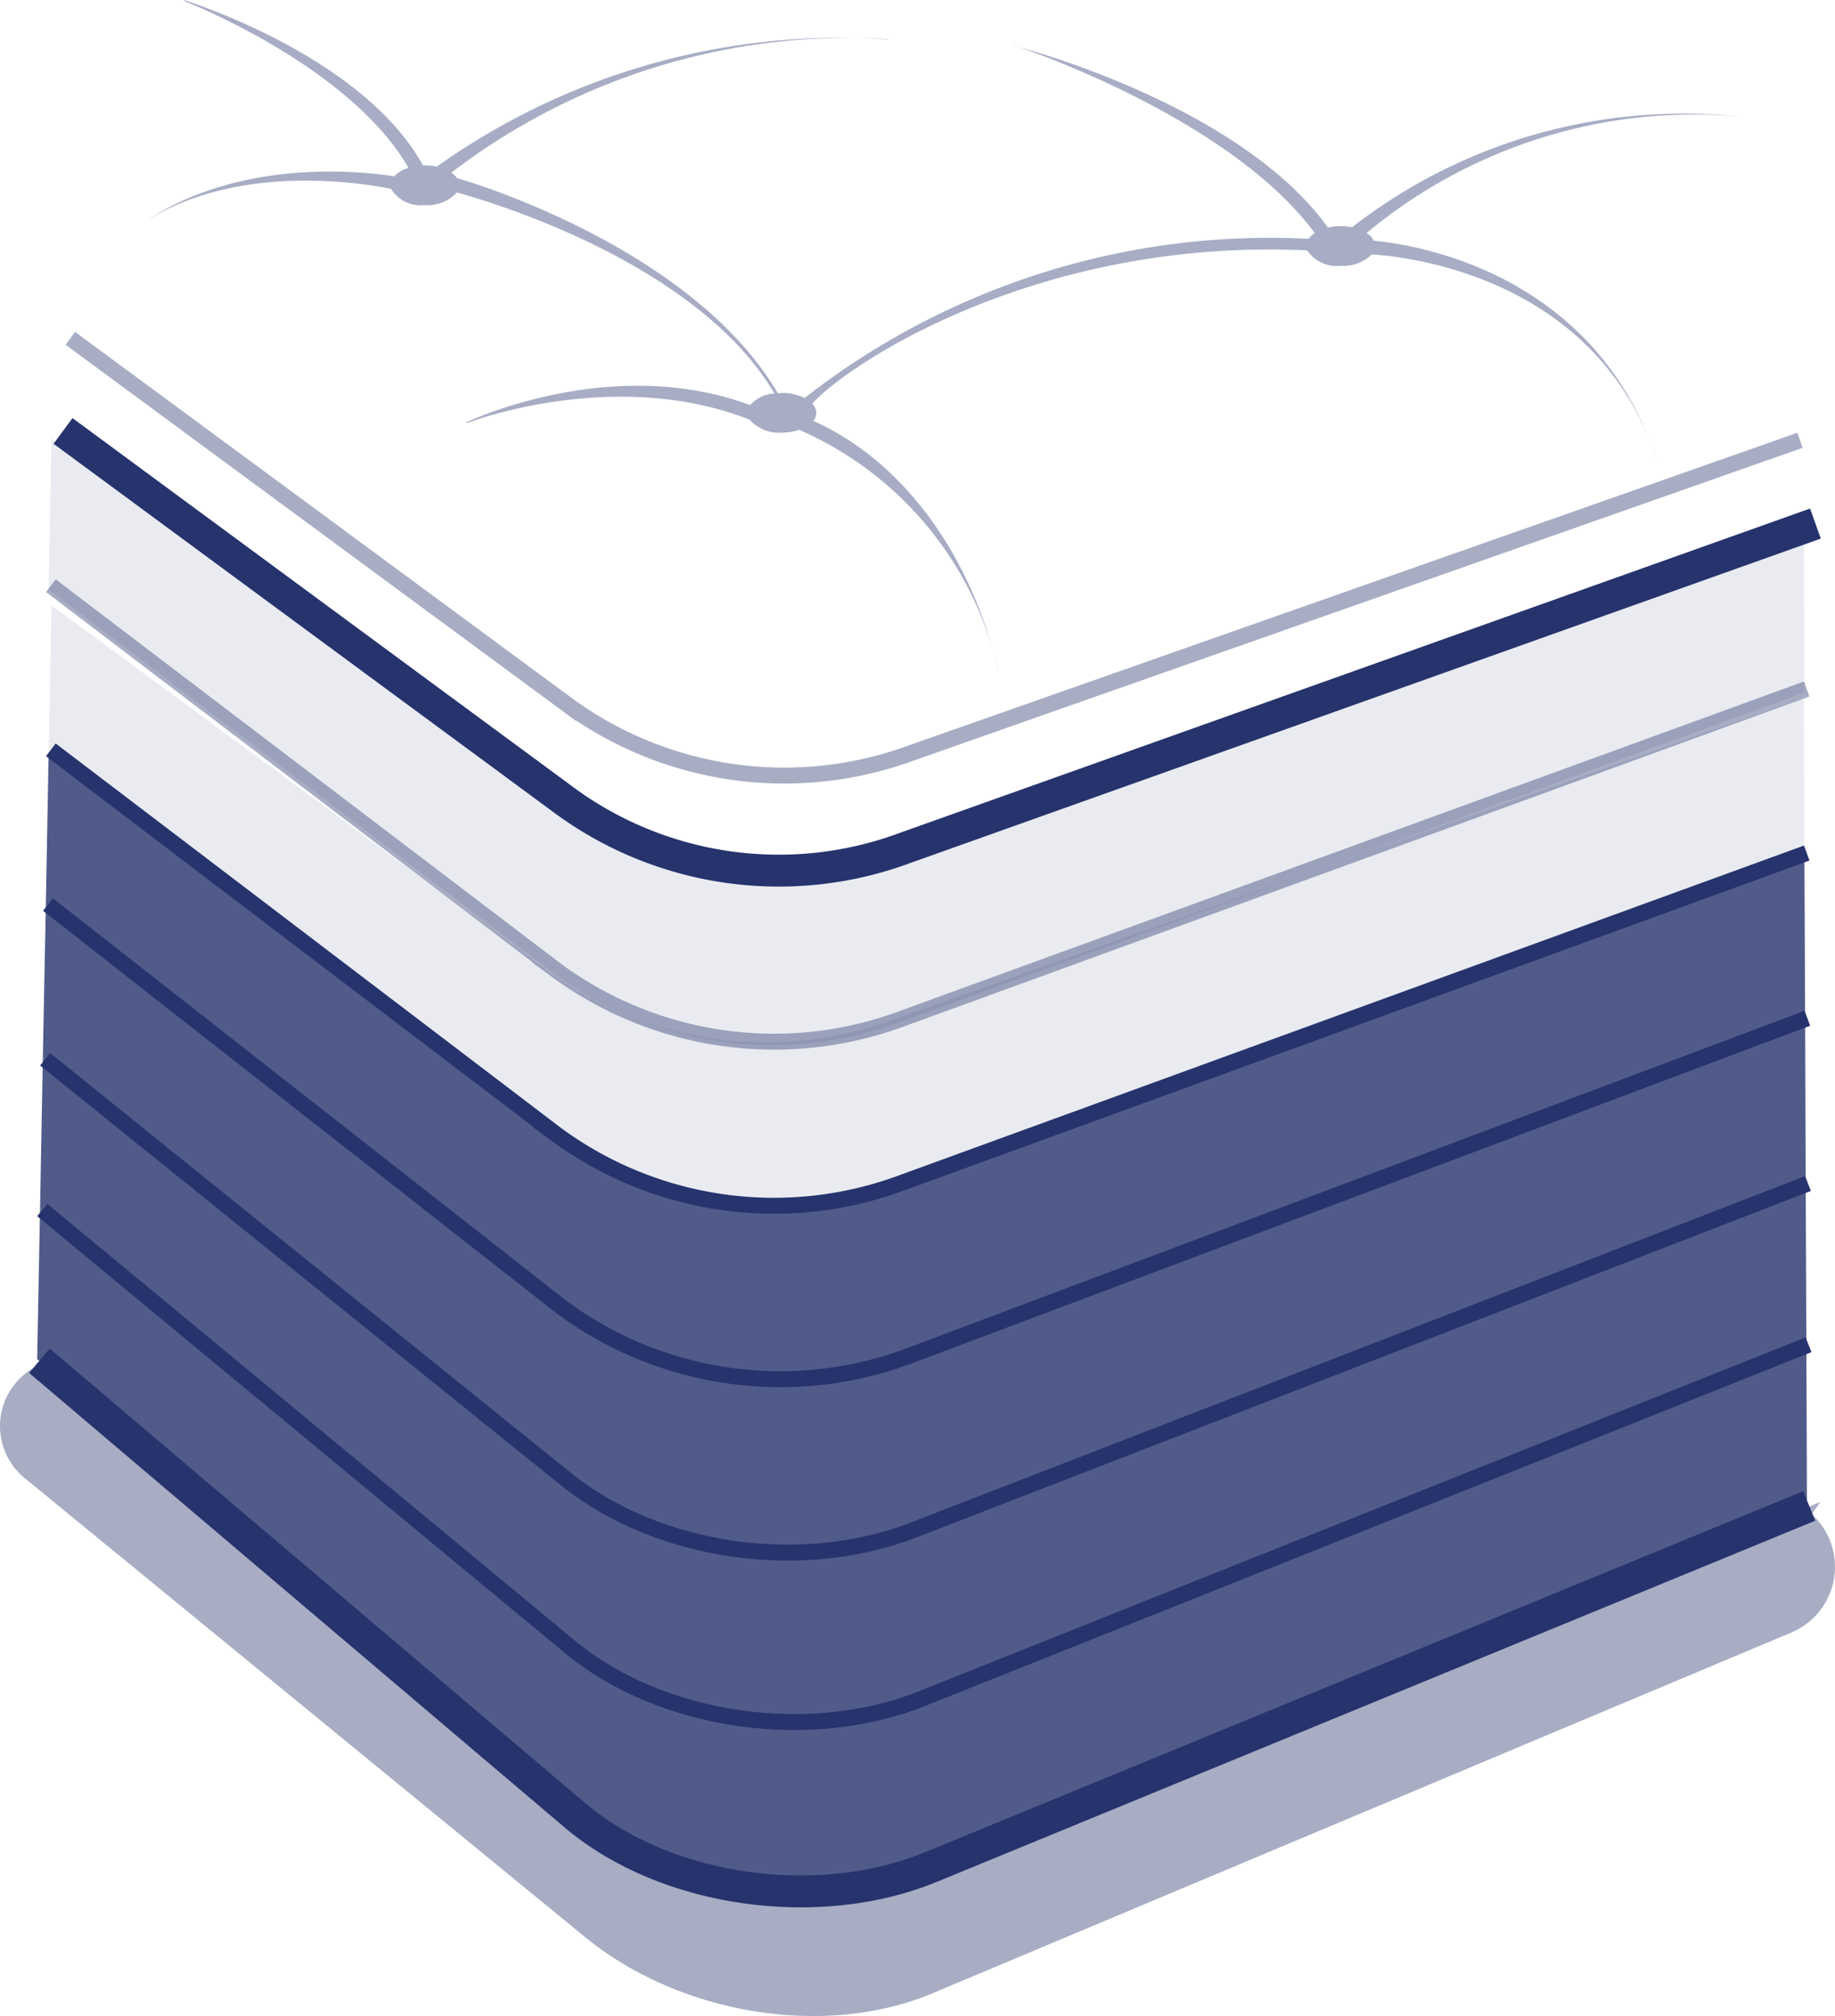 <?xml version="1.0" encoding="UTF-8"?>
<svg xmlns="http://www.w3.org/2000/svg" width="115.071" height="126.396" viewBox="0 0 115.071 126.396">
  <g id="Group_561" data-name="Group 561" transform="translate(-1413.224 -785.988)">
    <path id="Path_833" data-name="Path 833" d="M1526.378,839.857l.044,10.108-56.483,21.23a23.073,23.073,0,0,1-21.65-3.119l-32.194-25.231.175-9.453,31.714,24.113a23.049,23.049,0,0,0,21.474,3.093Z" fill="#26336d" opacity="0.8"></path>
    <path id="Path_834" data-name="Path 834" d="M1526.422,849.965l.035,10.117-56.029,21.7c-6.937,2.726-16.005,1.52-21.824-3.145l-32.693-26.35.184-9.444,32.194,25.231a23.073,23.073,0,0,0,21.65,3.119Z" fill="#26336d" opacity="0.8"></path>
    <path id="Path_835" data-name="Path 835" d="M1526.343,829.748l.035,10.109-56.92,20.741a23.049,23.049,0,0,1-21.474-3.093l-31.714-24.113.183-9.454,31.216,23a23.05,23.05,0,0,0,21.3,3.067Z" fill="#26336d" opacity="0.1"></path>
    <path id="Path_836" data-name="Path 836" d="M1526.343,819.289l.035,10.109-56.92,20.74a23.046,23.046,0,0,1-21.474-3.092l-31.714-24.114.183-9.453,31.216,23a23.049,23.049,0,0,0,21.3,3.067Z" fill="#26336d" opacity="0.1"></path>
    <path id="Path_837" data-name="Path 837" d="M1526.457,860.082l.043,10.108-55.582,22.183c-6.937,2.787-16.216,1.564-22-3.172l-33.182-27.459.174-9.453,32.693,26.35c5.819,4.665,14.887,5.871,21.824,3.145Z" fill="#26336d" opacity="0.8"></path>
    <path id="Path_838" data-name="Path 838" d="M1526.5,870.19l.035,10.109-55.128,22.663c-6.937,2.839-16.425,1.607-22.183-3.189L1415.553,871.2l.184-9.453,33.182,27.459c5.783,4.736,15.062,5.959,22,3.172Z" fill="#26336d" opacity="0.8"></path>
    <path id="Path_839" data-name="Path 839" d="M1526.842,880.921a4.471,4.471,0,0,1-1.285,7.419l-53.983,22.67c-6.939,2.837-16.032,1.12-21.79-3.681l-35.016-28.674a4.205,4.205,0,0,1,.485-6.855h0l35.887,28.944c5.758,4.8,12.333,5.743,19.272,2.906l56.969-23.5Z" fill="#26336d" opacity="0.4"></path>
    <path id="Path_840" data-name="Path 840" d="M1417.635,807.2l31.218,23.005a23.045,23.045,0,0,0,21.295,3.07l55.952-19.683" fill="none" stroke="#26336d" stroke-width="1" opacity="0.4"></path>
    <path id="Path_841" data-name="Path 841" d="M1415.695,871.3l33.672,28.575c5.758,4.8,15.243,6.028,22.182,3.19l55.129-22.661" fill="none" stroke="#26336d" stroke-width="2"></path>
    <path id="Path_842" data-name="Path 842" d="M1415.875,861.851l33.181,27.461c5.786,4.732,15.066,5.951,22,3.166l55.579-22.182" fill="none" stroke="#26336d" stroke-width="1"></path>
    <path id="Path_843" data-name="Path 843" d="M1416.413,833l31.709,24.118a23.052,23.052,0,0,0,21.472,3.094l56.929-20.743" fill="none" stroke="#26336d" stroke-width="1"></path>
    <path id="Path_844" data-name="Path 844" d="M1416.413,822.708l31.709,24.118a23.049,23.049,0,0,0,21.472,3.1l56.929-20.744" fill="none" stroke="#26336d" stroke-width="1" opacity="0.4"></path>
    <path id="Path_845" data-name="Path 845" d="M1417.176,813.006l31.218,23a22.737,22.737,0,0,0,21.617,3.133l57.057-20.326" fill="none" stroke="#26336d" stroke-width="2"></path>
    <g id="Group_560" data-name="Group 560" opacity="0.4">
      <path id="Path_846" data-name="Path 846" d="M1476.834,788.862c.042.011.158.041.326.087-.188-.064-.3-.1-.313-.1Z" fill="#26336d"></path>
      <path id="Path_847" data-name="Path 847" d="M1475.83,827.994c-.1-.409-.206-.812-.324-1.211.112.4.219.8.314,1.208Z" fill="#26336d"></path>
      <path id="Path_848" data-name="Path 848" d="M1517.069,814.675l.016.027c-.136-.409-.284-.8-.44-1.186Q1516.868,814.078,1517.069,814.675Z" fill="#26336d"></path>
      <path id="Path_849" data-name="Path 849" d="M1522.133,793.275a33.911,33.911,0,0,0-24.1,6.942l.029.032a3.546,3.546,0,0,0-1.561.008c-5.143-7.136-17.176-10.711-19.345-11.308,2.024.7,13.544,4.922,18.517,11.653a1.364,1.364,0,0,0-.379.359,47.357,47.357,0,0,0-31.613,9.979,3.179,3.179,0,0,0-1.425-.316c-.088,0-.172.009-.257.015-5.118-8.689-18-12.87-20.119-13.487a1.332,1.332,0,0,0-.351-.341,41.073,41.073,0,0,1,27.373-8.378l-.005.023a43.64,43.64,0,0,0-28.282,7.979,3.613,3.613,0,0,0-.746-.081c-.04,0-.079.006-.119.007-3.737-6.788-14.522-10.223-15-10.373l.091.1c.113.035,10.318,4.033,14,10.426a1.968,1.968,0,0,0-.893.53c-1.939-.309-9.5-1.175-15.5,2.751,5.81-3.577,13.4-2.352,15.3-1.966a2.17,2.17,0,0,0,2.12,1.016,2.47,2.47,0,0,0,2.007-.79c2.6.718,15.155,4.556,19.913,12.6a2.252,2.252,0,0,0-1.524.73c-8.724-3.234-17.679,1.026-17.772,1.072l-.005.066c.091-.044,9.274-3.57,17.752-.218a2.446,2.446,0,0,0,2.016.806,3.391,3.391,0,0,0,1.089-.175,21.7,21.7,0,0,1,12.157,13.847c-1.844-6.589-5.9-12-11.275-14.41a.828.828,0,0,0,.189-.505.861.861,0,0,0-.256-.576c2.239-2.489,14.161-10.4,31.041-9.606a2.231,2.231,0,0,0,2.1.968,2.573,2.573,0,0,0,1.949-.716c2.23.142,13.218,1.348,17.389,11.578-4.231-10.634-14.855-12.211-17.263-12.434a1.247,1.247,0,0,0-.452-.485,32.127,32.127,0,0,1,23.185-7.322Z" fill="#26336d"></path>
    </g>
    <path id="Path_850" data-name="Path 850" d="M1416.054,852.4l32.69,26.347c5.816,4.664,14.889,5.873,21.827,3.142l56.03-21.7" fill="none" stroke="#26336d" stroke-width="1"></path>
    <path id="Path_851" data-name="Path 851" d="M1416.233,842.7l32.2,25.233a23.061,23.061,0,0,0,21.65,3.118l56.479-21.223" fill="none" stroke="#26336d" stroke-width="1"></path>
  </g>
</svg>
